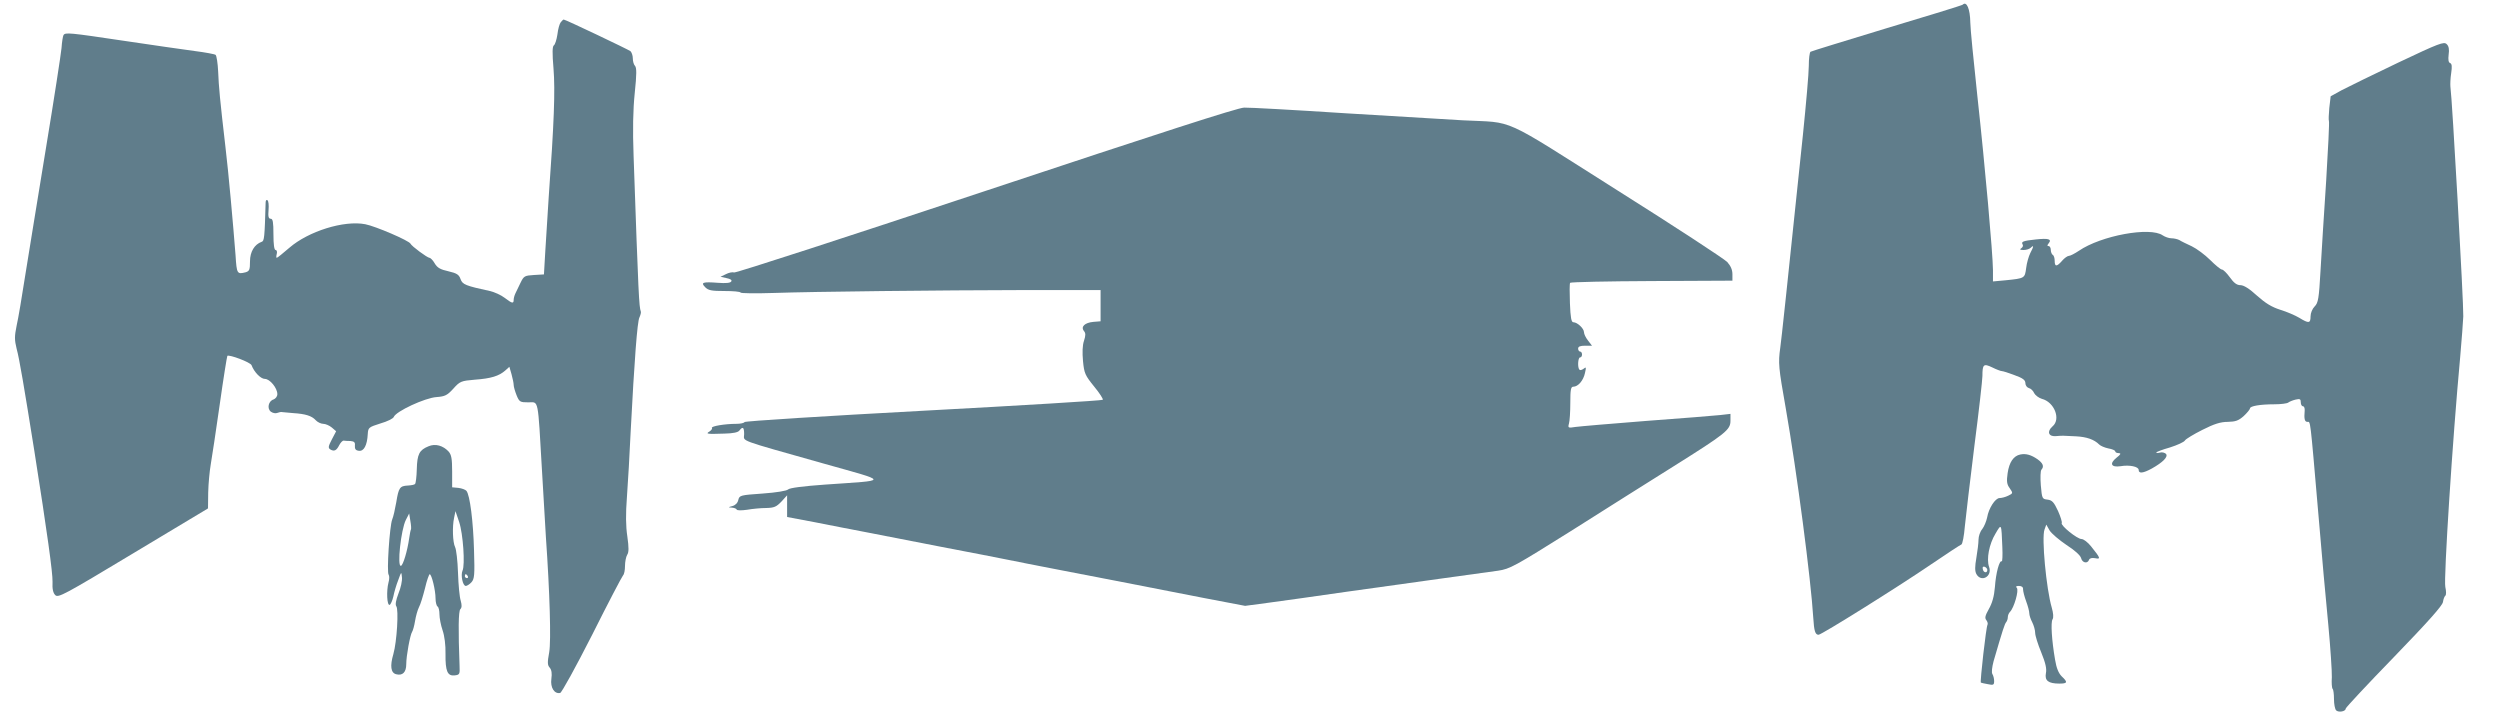<?xml version="1.0" standalone="no"?>
<!DOCTYPE svg PUBLIC "-//W3C//DTD SVG 20010904//EN"
 "http://www.w3.org/TR/2001/REC-SVG-20010904/DTD/svg10.dtd">
<svg version="1.0" xmlns="http://www.w3.org/2000/svg"
 width="1280pt" height="365pt" viewBox="0 0 1280 365"
 preserveAspectRatio="xMidYMid meet">
<g transform="translate(0,365) scale(0.1,-0.1)"
fill="#607d8b" stroke="none">
<path d="M10049 3626 c-2 -3 -177 -57 -388 -120 -210 -64 -387 -118 -391 -121
-5 -3 -9 -36 -9 -73 0 -37 -14 -195 -30 -352 -82 -785 -110 -1049 -116 -1090
-11 -79 -9 -101 28 -310 57 -326 129 -876 141 -1074 4 -67 10 -86 27 -86 15 0
404 243 574 359 81 55 151 101 157 103 6 2 14 44 18 93 5 50 27 235 49 413 23
178 41 338 41 357 0 60 6 65 50 44 22 -11 44 -19 49 -19 6 0 35 -9 66 -21 42
-15 55 -25 55 -41 0 -11 8 -22 18 -25 10 -2 22 -14 27 -26 6 -11 23 -24 39
-29 64 -16 99 -104 55 -141 -30 -26 -21 -53 16 -50 17 2 35 2 40 2 6 0 35 -2
65 -3 54 -3 92 -16 118 -42 7 -7 28 -16 47 -20 19 -3 35 -10 35 -15 0 -5 8 -9
18 -9 13 -1 11 -6 -12 -24 -37 -30 -27 -50 21 -43 46 8 93 -2 93 -19 0 -20 23
-17 67 7 57 32 85 60 73 75 -6 6 -20 10 -30 7 -11 -3 -20 -3 -20 0 0 3 31 15
70 26 38 12 73 28 77 36 4 7 45 32 89 54 61 31 94 41 130 41 40 1 55 6 82 30
17 16 32 34 32 39 0 12 52 21 124 21 34 0 66 4 72 9 5 4 21 11 37 15 23 5 27
3 27 -14 0 -11 5 -20 11 -20 6 0 10 -10 9 -22 -4 -43 0 -58 14 -58 16 0 13 28
55 -460 17 -201 40 -462 52 -580 11 -118 19 -239 18 -267 -2 -29 0 -56 4 -60
4 -3 7 -27 7 -53 0 -25 5 -51 11 -57 12 -12 49 -6 49 9 0 5 111 124 248 265
175 181 248 263 250 281 2 15 8 29 12 32 5 3 5 23 0 45 -9 39 37 757 76 1175
8 91 15 185 16 210 2 67 -57 1120 -66 1177 -1 12 0 43 4 68 5 34 4 48 -5 52
-9 3 -11 17 -8 43 4 27 1 44 -10 54 -14 14 -38 5 -249 -95 -128 -61 -258 -125
-289 -141 l-56 -31 -7 -60 c-3 -32 -4 -62 -2 -66 3 -4 -4 -142 -14 -307 -11
-164 -24 -372 -29 -461 -8 -143 -12 -164 -30 -182 -12 -12 -21 -34 -21 -51 0
-36 -9 -37 -58 -7 -20 12 -64 31 -97 41 -44 14 -75 33 -119 72 -39 36 -68 54
-85 54 -19 0 -34 12 -54 40 -16 22 -34 40 -41 40 -6 0 -33 22 -60 49 -26 26
-69 58 -94 70 -26 12 -55 26 -64 32 -10 5 -28 9 -41 9 -12 0 -32 7 -44 15 -64
45 -315 -1 -429 -79 -21 -14 -44 -26 -51 -26 -7 0 -23 -11 -35 -25 -27 -31
-38 -32 -38 -1 0 14 -4 28 -10 31 -5 3 -10 15 -10 26 0 10 -5 19 -11 19 -8 0
-8 4 0 14 18 22 -1 27 -66 20 -65 -7 -76 -11 -67 -26 4 -6 0 -14 -7 -19 -10
-6 -7 -9 12 -9 14 0 30 5 37 12 16 16 15 6 -3 -28 -8 -16 -18 -50 -21 -76 -7
-53 -7 -53 -105 -63 l-65 -6 0 58 c-1 87 -40 527 -80 892 -19 178 -36 347 -36
375 -1 71 -19 112 -39 92z"/>
<path d="M2871 3536 c-6 -7 -14 -35 -17 -62 -4 -27 -12 -52 -18 -56 -8 -5 -9
-38 -2 -120 9 -110 3 -276 -25 -663 -5 -82 -13 -204 -17 -270 l-7 -120 -51 -3
c-48 -3 -52 -5 -69 -40 -10 -20 -22 -45 -26 -54 -5 -10 -9 -25 -9 -33 0 -21
-8 -19 -46 10 -18 14 -53 30 -76 35 -124 27 -140 33 -150 61 -8 23 -19 30 -62
40 -41 9 -57 18 -70 40 -9 16 -22 29 -27 29 -11 0 -92 60 -97 72 -7 16 -180
90 -232 100 -109 21 -291 -36 -389 -121 -32 -28 -61 -51 -64 -51 -3 0 -3 9 0
20 3 11 0 20 -6 20 -7 0 -11 28 -11 80 0 63 -3 80 -14 80 -11 0 -14 11 -11 45
2 24 0 47 -6 50 -5 4 -9 -2 -9 -12 -5 -180 -7 -197 -20 -201 -37 -13 -60 -51
-60 -100 0 -43 -3 -50 -22 -56 -44 -11 -46 -9 -52 87 -12 154 -36 425 -52 557
-28 241 -34 306 -37 383 -2 43 -8 81 -13 86 -5 4 -54 13 -109 20 -55 7 -217
31 -360 52 -281 42 -301 44 -310 29 -3 -5 -8 -35 -10 -66 -3 -31 -38 -260 -79
-508 -41 -248 -88 -541 -106 -651 -17 -110 -37 -229 -45 -263 -11 -54 -11 -72
0 -117 14 -50 39 -199 91 -525 66 -419 94 -622 93 -669 -2 -37 3 -57 14 -68
15 -15 45 1 399 214 l383 230 1 81 c1 45 7 109 13 144 6 35 27 173 46 307 19
135 37 246 39 249 9 8 119 -33 124 -48 13 -35 47 -70 68 -70 26 0 64 -47 64
-78 0 -12 -9 -23 -19 -27 -27 -8 -35 -47 -14 -63 10 -7 24 -10 33 -6 8 3 20 6
25 4 6 -1 30 -3 55 -5 64 -4 96 -14 116 -36 9 -10 27 -19 39 -19 12 0 32 -9
44 -19 l22 -19 -22 -42 c-18 -35 -20 -43 -8 -51 20 -12 32 -6 46 22 7 13 17
24 23 23 5 -1 21 -2 35 -2 19 -2 24 -7 22 -24 -1 -17 4 -24 20 -26 26 -4 43
28 46 86 2 33 5 35 65 54 35 10 65 25 68 33 11 29 160 98 219 102 43 3 55 9
86 43 34 38 40 40 110 46 84 6 124 19 156 47 l21 19 11 -38 c6 -22 11 -46 11
-55 0 -9 7 -33 15 -53 14 -34 18 -36 60 -36 54 0 48 30 70 -350 9 -157 18
-310 20 -340 20 -285 27 -531 17 -589 -10 -54 -9 -67 3 -80 9 -11 12 -29 8
-57 -6 -44 15 -78 45 -72 8 2 79 131 164 298 81 162 153 299 158 304 6 6 10
27 10 48 0 21 5 47 11 57 9 13 9 37 1 94 -8 53 -9 114 -2 204 5 70 14 220 19
333 19 366 34 565 45 585 5 11 9 25 7 30 -9 25 -12 74 -37 796 -5 136 -3 236
6 324 10 95 10 129 1 138 -6 6 -11 23 -11 38 0 15 -6 31 -12 37 -12 9 -333
162 -342 162 -2 0 -9 -6 -15 -14z"/>
<path d="M5050 2674 c-701 -233 -1282 -422 -1291 -419 -9 3 -28 -1 -43 -9
l-27 -13 31 -7 c20 -4 29 -10 24 -17 -4 -8 -28 -10 -68 -7 -78 6 -90 2 -65
-23 16 -16 33 -19 98 -19 44 0 81 -3 83 -8 1 -4 77 -5 168 -2 208 7 833 14
1310 15 l365 0 0 -80 0 -80 -37 -3 c-44 -4 -66 -25 -48 -47 9 -11 9 -22 0 -50
-8 -23 -9 -60 -5 -104 6 -63 11 -73 57 -130 28 -34 48 -65 44 -68 -4 -4 -417
-29 -919 -56 -502 -27 -913 -53 -915 -58 -2 -5 -21 -9 -41 -9 -60 0 -131 -12
-126 -21 3 -4 -3 -12 -12 -18 -22 -13 -14 -14 77 -11 43 1 69 6 76 16 17 22
24 17 24 -19 0 -39 -44 -23 409 -151 337 -95 336 -84 7 -107 -113 -8 -183 -17
-191 -25 -7 -7 -60 -16 -131 -21 -114 -8 -118 -9 -124 -33 -3 -15 -15 -27 -30
-31 -23 -6 -23 -7 -3 -8 12 -1 23 -5 25 -10 2 -5 24 -5 53 -1 28 5 72 9 98 9
41 1 52 6 78 33 l29 32 0 -55 0 -56 143 -27 c78 -16 196 -38 262 -51 66 -13
239 -47 385 -75 146 -28 297 -57 335 -65 39 -8 165 -33 280 -55 207 -40 302
-58 725 -141 l215 -41 120 16 c66 9 248 34 405 57 157 22 380 53 495 69 116
16 239 33 275 38 61 9 84 22 373 203 169 107 405 256 525 331 269 169 292 187
292 234 l0 35 -52 -6 c-29 -3 -199 -17 -378 -30 -179 -14 -343 -28 -364 -31
-37 -6 -39 -5 -33 17 4 13 7 61 7 107 0 67 3 82 15 82 25 0 52 32 60 70 7 30
6 33 -7 22 -8 -6 -18 -9 -21 -5 -11 10 -8 63 3 63 6 0 10 7 10 15 0 8 -4 15
-10 15 -5 0 -10 7 -10 15 0 11 11 15 36 15 l35 0 -20 26 c-12 15 -21 34 -21
43 0 19 -34 51 -54 51 -11 0 -15 23 -18 98 -2 53 -2 100 1 104 3 4 192 8 419
9 l412 2 0 33 c0 23 -9 43 -27 63 -16 16 -269 182 -563 367 -607 384 -519 344
-790 358 -69 4 -339 20 -600 36 -261 17 -495 30 -520 29 -31 0 -441 -133
-1320 -425z"/>
<path d="M2194 1365 c-47 -19 -58 -40 -60 -117 -1 -38 -5 -72 -9 -76 -3 -4
-20 -7 -37 -8 -41 -2 -47 -11 -59 -85 -6 -35 -15 -75 -21 -89 -13 -32 -29
-272 -18 -283 4 -5 4 -23 -1 -40 -11 -42 -8 -118 6 -114 5 2 14 21 19 43 4 21
15 59 25 84 16 44 16 45 19 14 2 -17 -6 -54 -18 -83 -13 -34 -17 -57 -11 -65
13 -16 3 -182 -15 -245 -18 -61 -13 -96 14 -103 33 -9 52 10 52 51 0 44 20
151 30 166 4 6 11 30 15 55 4 25 13 57 20 71 8 14 21 58 31 97 9 40 21 72 24
72 10 0 30 -82 30 -124 0 -19 5 -38 10 -41 6 -3 10 -22 10 -40 0 -19 7 -56 16
-82 10 -29 16 -76 15 -121 -1 -89 10 -114 47 -110 25 3 27 6 25 48 -7 185 -6
281 4 291 8 8 8 21 2 43 -6 17 -12 81 -14 143 -2 62 -9 121 -15 132 -12 24
-15 104 -5 150 l7 34 19 -56 c20 -60 31 -220 17 -249 -10 -22 1 -78 17 -78 6
0 20 9 29 19 15 17 17 37 13 163 -4 148 -21 284 -39 305 -5 6 -24 13 -41 15
l-32 3 0 81 c0 66 -4 86 -18 102 -29 31 -68 42 -103 27z m-90 -426 c-2 -3 -6
-24 -9 -45 -9 -64 -31 -138 -42 -141 -21 -7 0 186 25 235 l17 33 6 -38 c4 -21
5 -41 3 -44z m291 -239 c3 -5 1 -10 -4 -10 -6 0 -11 5 -11 10 0 6 2 10 4 10 3
0 8 -4 11 -10z"/>
<path d="M10344 1323 c-35 -7 -57 -40 -65 -96 -6 -42 -4 -57 11 -77 17 -25 17
-26 -8 -38 -14 -7 -34 -12 -44 -12 -22 0 -56 -52 -64 -100 -4 -19 -15 -46 -25
-59 -11 -13 -19 -37 -19 -54 0 -17 -5 -58 -11 -93 -8 -45 -8 -68 0 -83 25 -45
83 -12 65 37 -14 39 0 116 33 170 31 53 30 54 35 -70 2 -42 0 -74 -3 -72 -12
7 -30 -59 -35 -131 -4 -49 -14 -83 -31 -113 -19 -34 -22 -46 -13 -57 6 -8 9
-18 6 -24 -7 -10 -39 -292 -34 -296 2 -1 18 -5 36 -8 28 -6 32 -4 32 16 0 12
-4 28 -9 36 -5 8 -2 34 6 65 48 165 57 192 65 201 4 5 8 16 8 25 0 9 5 21 11
27 21 21 47 111 35 123 -7 7 -3 10 11 10 14 0 22 -6 21 -17 0 -10 7 -38 16
-62 9 -24 16 -51 16 -61 0 -10 7 -31 15 -46 8 -16 15 -40 15 -54 0 -14 14 -59
31 -100 22 -54 29 -84 24 -107 -7 -38 13 -53 69 -53 42 0 44 7 12 37 -16 16
-27 42 -34 85 -17 98 -23 192 -13 207 6 9 4 32 -4 60 -28 95 -53 360 -37 400
l9 25 17 -30 c10 -16 49 -49 86 -74 42 -27 71 -53 75 -67 6 -25 33 -31 41 -9
3 8 15 11 31 8 30 -6 28 0 -21 61 -16 20 -38 37 -48 37 -23 0 -109 70 -102 82
3 4 -6 33 -19 62 -21 45 -30 55 -54 58 -27 3 -28 5 -34 73 -3 39 -2 74 3 80
15 17 8 33 -19 53 -33 23 -60 31 -89 25z m-169 -591 c0 -18 -20 -15 -23 4 -3
10 1 15 10 12 7 -3 13 -10 13 -16z"/>
</g>
</svg>
